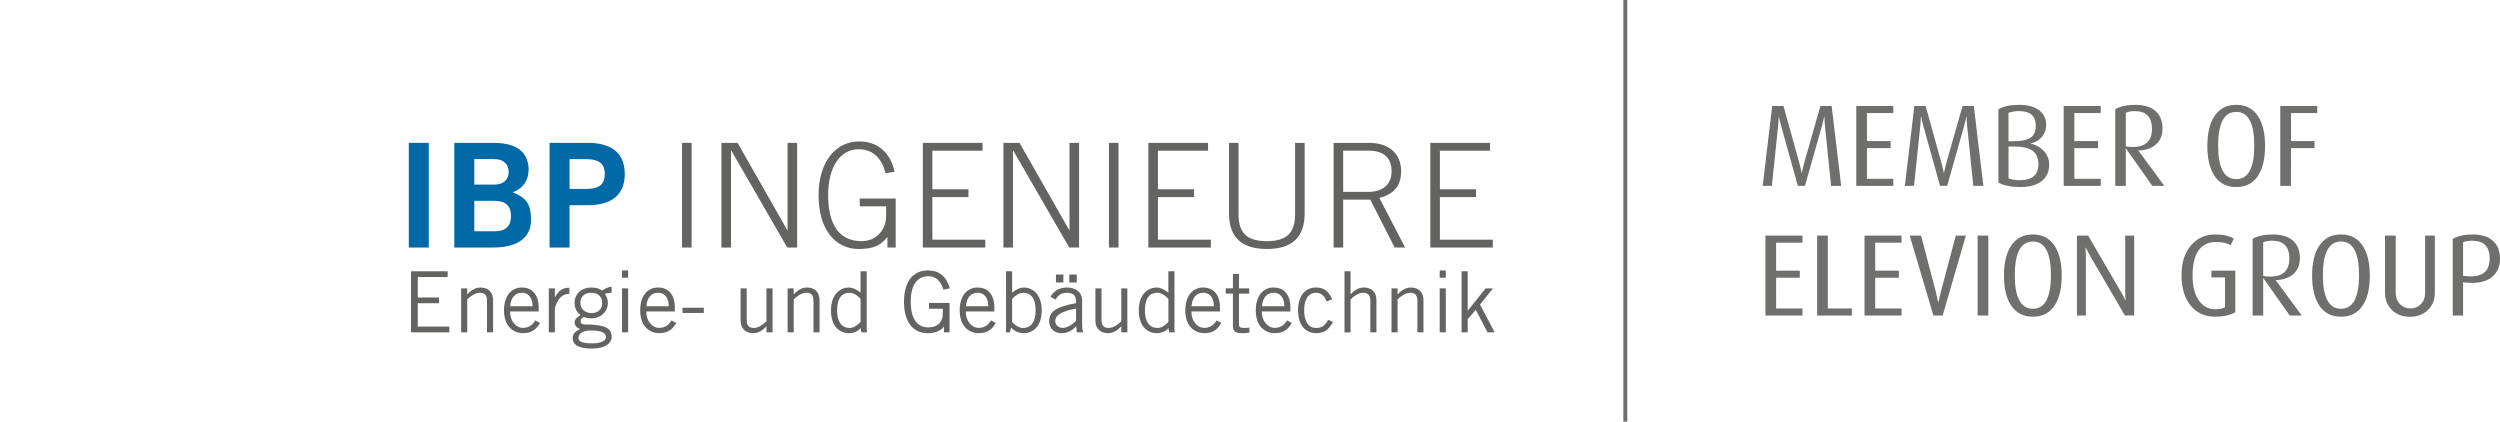 <?xml version="1.0" encoding="utf-8"?>
<!-- Generator: Adobe Illustrator 27.4.1, SVG Export Plug-In . SVG Version: 6.00 Build 0)  -->
<svg version="1.1" xmlns="http://www.w3.org/2000/svg" xmlns:xlink="http://www.w3.org/1999/xlink" x="0px" y="0px"
	 viewBox="0 0 822.13 138.65" style="enable-background:new 0 0 822.13 138.65;" xml:space="preserve">
<style type="text/css">
	.st0{fill:none;stroke:#6F6F6E;stroke-width:1.302;stroke-miterlimit:10;}
	.st1{fill:#6F6F6E;}
	.st2{fill:#A7A6A6;}
	.st3{fill:#93C01F;}
	.st4{fill:#0069A6;}
	.st5{fill:#636362;}

	/* Animierte Dots */
	.dot{opacity:0;animation:dotFade 0.4s ease forwards;}
	.dot-1{animation-delay:0.1s;}
	.dot-2{animation-delay:0.2s;}
	.dot-3{animation-delay:0.3s;}
	.dot-4{animation-delay:0.4s;}
	.dot-5{animation-delay:0.5s;}
	.dot-6{animation-delay:0.6s;}
	.dot-7{animation-delay:0.7s;}
	.dot-8{animation-delay:0.8s;}
	.dot-9{animation-delay:0.9s;}
	.dot-10{animation-delay:1.0s;}
	.dot-11{animation-delay:1.1s;}
	.dot-12{animation-delay:1.2s;}
	.dot-13{animation-delay:1.9s;}

	@keyframes dotFade{
		to{opacity:1;}
	}
</style>
<g id="Logo">
	<g>
		<line class="st0" x1="534.49" y1="0" x2="534.49" y2="138.65"/>
		<g>
			<path class="st1" d="M812.6,90.89c-0.46,0-0.95-0.03-1.46-0.08l-1.15-0.12V79.66c0.77-0.33,1.76-0.5,2.99-0.5
				c3.84,0,5.75,1.94,5.75,5.82C818.73,88.92,816.68,90.89,812.6,90.89 M819.96,79.35c-1.55-1.5-3.82-2.25-6.8-2.25
				c-2.7,0-4.89,0.49-6.57,1.45v25.21h3.4V92.83l1.19,0.12c0.64,0.05,1.24,0.08,1.8,0.08c3.06,0,5.4-0.79,7.01-2.37
				c1.43-1.43,2.15-3.3,2.15-5.62C822.13,82.62,821.41,80.72,819.96,79.35 M800.71,77.48h-3.21v18.75c0,1.6-0.47,2.87-1.4,3.8
				c-0.93,0.93-2.07,1.4-3.42,1.4c-1.35,0-2.5-0.47-3.43-1.4c-0.94-0.93-1.42-2.2-1.42-3.8V77.48h-3.52v18.79
				c0,2.26,0.75,4.15,2.26,5.65c1.5,1.5,3.47,2.25,5.92,2.25c2.47,0,4.47-0.77,6-2.29c1.48-1.45,2.21-3.32,2.21-5.61V77.48z
				 M769.85,101.54c-3.97,0-5.96-3.68-5.96-11.04c0-7.39,1.98-11.08,5.96-11.08c3.95,0,5.92,3.69,5.92,11.08
				C775.77,97.86,773.79,101.54,769.85,101.54 M777.14,81.07c-1.65-2.65-4.08-3.97-7.29-3.97c-3.23,0-5.68,1.32-7.33,3.97
				c-1.45,2.34-2.18,5.52-2.18,9.55c0,4.05,0.73,7.24,2.18,9.59c1.65,2.62,4.1,3.94,7.33,3.94c3.23,0,5.67-1.31,7.29-3.94
				c1.45-2.34,2.18-5.54,2.18-9.59C779.32,86.59,778.59,83.41,777.14,81.07 M746.51,90.96c-0.99,0-1.75-0.08-2.25-0.23v-11
				c0.68-0.39,1.68-0.57,2.98-0.57c3.74,0,5.62,1.96,5.62,5.88C752.85,88.99,750.74,90.96,746.51,90.96 M748.34,92.11
				c2.45-0.05,4.39-0.71,5.83-1.99c1.44-1.27,2.16-3.01,2.16-5.23c0-2.47-0.77-4.38-2.29-5.75c-1.53-1.36-3.77-2.04-6.72-2.04
				c-2.65,0-4.82,0.47-6.53,1.42v25.24h3.47V91.5h0.08l8.63,12.26h3.97L748.34,92.11z M735.09,89.01h-7.87v2.22h4.47v9.85
				c-0.72,0.41-1.81,0.61-3.29,0.61c-2.14,0-3.88-0.93-5.23-2.79c-1.43-1.98-2.14-4.71-2.14-8.17c0-7.44,2.6-11.15,7.79-11.15
				c1.99,0,3.57,0.36,4.74,1.07l1.03-2.18c-1.45-0.91-3.5-1.37-6.15-1.37c-3.16,0-5.74,1.14-7.75,3.4
				c-2.19,2.42-3.29,5.73-3.29,9.93c0,4.45,1.08,7.9,3.25,10.35c1.96,2.24,4.56,3.36,7.79,3.36c2.75,0,4.97-0.49,6.65-1.46V89.01z
				 M701.83,77.48h-2.94v18.33c0,1.02,0.04,1.99,0.12,2.9h-0.08c-0.41-0.86-0.9-1.79-1.49-2.78L686.7,77.48H683v26.28h2.94V84.66
				c0-1.02-0.04-2.1-0.12-3.25h0.08c0.54,1.1,1.1,2.15,1.68,3.17l11.19,19.17h3.06V77.48z M668.53,101.54
				c-3.97,0-5.96-3.68-5.96-11.04c0-7.39,1.99-11.08,5.96-11.08c3.95,0,5.92,3.69,5.92,11.08
				C674.45,97.86,672.47,101.54,668.53,101.54 M675.82,81.07c-1.66-2.65-4.09-3.97-7.29-3.97c-3.24,0-5.68,1.32-7.34,3.97
				c-1.45,2.34-2.18,5.52-2.18,9.55c0,4.05,0.73,7.24,2.18,9.59c1.65,2.62,4.1,3.94,7.34,3.94c3.23,0,5.66-1.31,7.29-3.94
				c1.45-2.34,2.18-5.54,2.18-9.59C678,86.59,677.27,83.41,675.82,81.07 M653.86,77.48h-3.52v26.28h3.52V77.48z M643.17,77.48
				l-4.93,18.49c-0.41,1.68-0.67,2.83-0.8,3.44h-0.08c-0.25-1.27-0.51-2.42-0.76-3.44l-4.85-18.49h-3.74l7.79,26.28h3.05l7.64-26.28
				H643.17z M625.33,101.43h-8.67V91.34h7.79v-2.33h-7.79v-9.2h8.67v-2.33h-12.18v26.28h12.18V101.43z M608.99,101.43h-7.91V77.48
				h-3.51v26.28h11.42V101.43z M592.75,101.43h-8.67V91.34h7.79v-2.33h-7.79v-9.2h8.67v-2.33h-12.18v26.28h12.18V101.43z"/>
			<path class="st1" d="M762.02,34.85h-12.14v26.28h3.52V48.72h7.75v-2.33h-7.75v-9.21h8.63V34.85z M735.4,58.91
				c-3.97,0-5.96-3.68-5.96-11.04c0-7.38,1.99-11.07,5.96-11.07c3.95,0,5.92,3.69,5.92,11.07C741.32,55.24,739.35,58.91,735.4,58.91
				 M742.7,38.44c-1.66-2.65-4.09-3.97-7.29-3.97c-3.24,0-5.68,1.32-7.34,3.97c-1.45,2.34-2.18,5.52-2.18,9.55
				c0,4.05,0.73,7.24,2.18,9.59c1.65,2.62,4.1,3.93,7.34,3.93c3.23,0,5.66-1.31,7.29-3.93c1.45-2.34,2.18-5.54,2.18-9.59
				C744.87,43.97,744.15,40.79,742.7,38.44 M701.33,48.34c-0.99,0-1.75-0.08-2.25-0.23v-11c0.69-0.38,1.68-0.57,2.98-0.57
				c3.74,0,5.62,1.96,5.62,5.88C707.67,46.36,705.56,48.34,701.33,48.34 M703.17,49.48c2.44-0.05,4.38-0.71,5.82-1.98
				c1.44-1.27,2.16-3.02,2.16-5.23c0-2.47-0.77-4.39-2.29-5.75c-1.53-1.36-3.77-2.04-6.72-2.04c-2.65,0-4.82,0.47-6.53,1.41v25.25
				h3.47V48.87h0.08l8.63,12.26h3.97L703.17,49.48z M690.83,58.8h-8.67V48.72h7.79v-2.33h-7.79v-9.21h8.67v-2.33h-12.18v26.28h12.18
				V58.8z M664.21,59.26c-1.5,0-2.73-0.2-3.7-0.61V48.18h1.76c2.83,0,4.88,0.46,6.15,1.39c1.27,0.93,1.91,2.42,1.91,4.49
				C670.32,57.53,668.28,59.26,664.21,59.26 M667.84,45.21c-1.1,0.81-2.97,1.22-5.62,1.22h-1.72V37.1c1.07-0.38,2.23-0.57,3.47-0.57
				c3.67,0,5.5,1.6,5.5,4.79C669.48,43.1,668.93,44.39,667.84,45.21 M671.74,49.29c-1.17-1.1-2.5-1.78-3.97-2.06v-0.08
				c1.37-0.25,2.52-0.86,3.43-1.83c1.12-1.12,1.68-2.55,1.68-4.28c0-1.96-0.75-3.54-2.25-4.74c-1.6-1.22-3.8-1.83-6.6-1.83
				c-2.88,0-5.16,0.48-6.84,1.45v24.14c1.78,0.97,4.17,1.45,7.18,1.45c2.88,0,5.14-0.58,6.8-1.76c1.81-1.3,2.71-3.21,2.71-5.73
				C673.87,52.19,673.16,50.61,671.74,49.29 M649.09,34.85h-3.7l-5.42,19.02c-0.39,1.56-0.61,2.54-0.69,2.94h-0.08
				c-0.15-0.89-0.38-1.88-0.68-2.98l-5.27-18.98h-3.71l-3.13,26.28h3.02l2.06-19.71c0.13-1.53,0.19-2.55,0.19-3.05h0.08
				c0.2,1.07,0.45,2.08,0.73,3.05c3.59,12.91,5.42,19.48,5.5,19.71h2.33l5.58-19.67c0.41-1.58,0.65-2.61,0.73-3.09h0.08
				c0.03,1.04,0.09,2.07,0.19,3.09c1.32,12.91,2,19.47,2.02,19.67h3.32L649.09,34.85z M622.62,58.8h-8.67V48.72h7.79v-2.33h-7.79
				v-9.21h8.67v-2.33h-12.18v26.28h12.18V58.8z M602.34,34.85h-3.7l-5.42,19.02c-0.39,1.56-0.61,2.54-0.69,2.94h-0.08
				c-0.15-0.89-0.38-1.88-0.68-2.98l-5.27-18.98h-3.71l-3.13,26.28h3.02l2.06-19.71c0.13-1.53,0.19-2.55,0.19-3.05H585
				c0.2,1.07,0.45,2.08,0.73,3.05c3.59,12.91,5.42,19.48,5.5,19.71h2.33l5.58-19.67c0.41-1.58,0.65-2.61,0.73-3.09h0.08
				c0.03,1.04,0.09,2.07,0.19,3.09c1.32,12.91,2,19.47,2.02,19.67h3.32L602.34,34.85z"/>
		</g>

		<!-- KACHELN MIT ANIMATION -->
		<g>
			<g>
				<path class="st2 dot dot-1" d="M0,66.73v-16.4c0-1.81,1.47-3.27,3.28-3.27H16.4c1.8,0,3.28,1.47,3.28,3.27v16.4H0z"/>
				<path class="st2 dot dot-2" d="M19.68,70.27v16.39c0,1.81-1.48,3.28-3.28,3.28H3.28c-1.8,0-3.28-1.48-3.28-3.28V70.27H19.68z"/>
			</g>
			<rect x="24.34" y="47.06" class="st2 dot dot-3" width="19.68" height="19.68"/>
			<g>
				<path class="st2 dot dot-4" d="M27.48,70.24l-3.28,0.01v16.39c0,1.8,1.47,3.28,3.28,3.28H40.6l3.28-0.01V70.24l-3.28,0H27.48z"/>
				<path class="st2 dot dot-5" d="M47.24,70.24l0.01,3.28v13.12l0.01,3.28h16.39c1.8,0,3.28-1.48,3.28-3.28V73.52l-0.01-3.28H47.24z"/>
				<path class="st2 dot dot-6" d="M63.78,47.2H50.66l-3.28,0.02v19.67l3.28,0h13.12l3.28-0.02V50.49C67.06,48.68,65.59,47.2,63.78,47.2"/>
				<path class="st3 dot dot-13" d="M16.47,24.02H3.35c-1.81,0-3.28,1.48-3.28,3.28v13.12c0,1.8,1.47,3.28,3.28,3.28h13.12
					c1.8,0,3.28-1.47,3.28-3.28V27.3C19.76,25.5,18.28,24.02,16.47,24.02"/>
				<path class="st2 dot dot-7" d="M40.74,24.02H27.63c-1.81,0-3.29,1.48-3.29,3.28v16.39h19.68V27.3C44.02,25.5,42.55,24.02,40.74,24.02"/>
			</g>
			<rect x="71.59" y="70.35" class="st4 dot dot-8" width="19.67" height="19.68"/>
			<g>
				<path class="st4 dot dot-9" d="M87.84,66.84l3.28,0V47.17l-3.28-0.01H74.71c-1.8,0-3.27,1.48-3.27,3.28v16.39l3.27,0.01H87.84z"/>
				<path class="st4 dot dot-10" d="M110.88,47.16H94.49l-0.01,19.68h19.67l0.02-3.28V50.44C114.16,48.64,112.68,47.16,110.88,47.16"/>
				<path class="st4 dot dot-11" d="M97.9,70.2l-3.28,0v19.67l3.28,0.02h13.11c1.81,0,3.28-1.48,3.28-3.28V70.22l-3.28-0.02H97.9z"/>
				<path class="st4 dot dot-12" d="M71.59,109.78c0,1.8,1.47,3.28,3.28,3.28h13.12c1.8,0,3.28-1.48,3.28-3.28v-16.4H71.59V109.78z"/>
			</g>

			<!-- ab hier restliches Logo unverändert -->
			<rect x="134.43" y="46.98" class="st4" width="6.58" height="34.42"/>
			<g>
				<path class="st4" d="M155.98,76.06h6.58c3.81,0,5.48-1.72,5.48-5.01c0-3.29-1.67-5.01-5.48-5.01h-6.58V76.06z M155.98,60.71
					h6.58c3.15,0,4.72-1.81,4.72-4.19c0-2.39-1.57-4.2-4.72-4.2h-6.58V60.71z M149.4,46.98h12.78c6.86,0,11.3,2.29,11.68,8.44
					c0,3.57-1.48,6.34-5.24,7.82c4.48,1.81,6.01,3.86,6.01,9.1c0,5.34-3.76,9.06-12.54,9.06H149.4V46.98z"/>
				<path class="st4" d="M187.3,62.14h5.24c4.96,0,6.34-1.86,6.34-4.91c0-3.05-1.38-4.91-6.34-4.91h-5.24V62.14z M180.72,81.4V46.98
					h12.59c7.44,0,12.15,3.1,12.15,10.25c0,7.15-4.72,10.25-12.15,10.25h-6.01V81.4H180.72z"/>
			</g>
			<rect x="224.29" y="46.98" class="st5" width="3.15" height="34.42"/>
			<polygon class="st5" points="237.25,46.98 242.55,46.98 258.9,75.68 258.99,75.68 258.99,46.98 262.14,46.98 262.14,81.4 
				258.9,81.4 240.5,49.55 240.4,49.55 240.4,81.4 237.25,81.4 			"/>
			<g>
				<path class="st5" d="M291.22,56.99c-1.05-4.38-3.76-7.91-8.87-7.91c-6.05,0-10.01,5.82-10.01,15.11
					c0,7.39,2.15,15.11,11.01,15.11c4.86,0,8.06-3.72,8.06-8.29v-3.15h-8.68v-2.58h11.82V81.4h-2.72v-3.38h-0.09
					c-2.05,2.67-4.58,3.86-9.34,3.86c-7.67,0-13.21-6.29-13.21-17.69c0-11.39,5.96-17.69,13.35-17.69c6.39,0,10.44,4.1,11.63,9.96
					L291.22,56.99z"/>
			</g>
			<polygon class="st5" points="303.47,81.4 303.47,46.98 323.11,46.98 323.11,49.55 306.61,49.55 306.61,62.24 318.48,62.24 
				318.48,64.81 306.61,64.81 306.61,78.82 324.01,78.82 324.01,81.4 			"/>
			<polygon class="st5" points="329.97,46.98 335.27,46.98 351.62,75.68 351.71,75.68 351.71,46.98 354.86,46.98 354.86,81.4 
				351.62,81.4 333.22,49.55 333.12,49.55 333.12,81.4 329.97,81.4 			"/>
			<rect x="364.68" y="46.98" class="st5" width="3.14" height="34.42"/>
			<polygon class="st5" points="377.64,81.4 377.64,46.98 397.28,46.98 397.28,49.55 380.79,49.55 380.79,62.24 392.66,62.24 
				392.66,64.81 380.79,64.81 380.79,78.82 398.19,78.82 398.19,81.4 			"/>
			<g>
				<path class="st5" d="M407.29,46.98v23.45c0,6.58,3.19,8.87,9.3,8.87c6.1,0,9.3-2.29,9.3-8.87V46.98h3.15v23.17
					c0,7.82-4.1,11.73-12.44,11.73c-8.34,0-12.44-3.91-12.44-11.73V46.98H407.29z"/>
				<path class="st5" d="M441.71,63.09h8.48c4.58,0,7.44-2.53,7.44-6.77c0-4.24-2.48-6.77-7.44-6.77h-8.48V63.09z M462.07,81.4
					h-3.43l-8.01-15.73h-8.92V81.4h-3.15V46.98h11.63c6.77,0,10.58,3.72,10.58,9.34c0,4.53-2.24,7.53-7.15,8.77L462.07,81.4z"/>
			</g>
			<polygon class="st5" points="470.36,81.4 470.36,46.98 490,46.98 490,49.55 473.51,49.55 473.51,62.24 485.38,62.24 
				485.38,64.81 473.51,64.81 473.51,78.82 490.91,78.82 490.91,81.4 			"/>
			<polygon class="st5" points="147.21,89.21 147.21,91.1 137.39,91.1 137.39,97.83 144.37,97.83 144.37,99.72 137.39,99.72 
				137.39,107.4 147.77,107.4 147.77,109.29 135.17,109.29 135.17,89.21 			"/>
			<g>
				<path class="st5" d="M153.64,94.83v1.95h0.06c1.14-1.28,2.64-2.23,4.28-2.23c2.14,0,4.17,1.11,4.17,4.23v10.51h-2V98.83
					c0-1.92-0.92-2.56-2.36-2.56c-1.5,0-3.23,1.22-4.14,2.19v10.82h-2V94.83H153.64z"/>
				<path class="st5" d="M175.13,100.72c0-2.67-1.28-4.45-3.45-4.45c-2.42,0-3.73,1.78-3.89,4.45H175.13z M177.58,106.2
					c-0.95,1.64-2.28,3.36-5.56,3.36c-3.22,0-6.28-2.23-6.28-7.51c0-4.67,2.34-7.51,5.89-7.51c3,0,5.51,1.95,5.51,6.56v1.33h-9.4
					c0,3.17,1.89,5.39,4.28,5.39c1.78,0,3.17-0.95,4-2.45L177.58,106.2z"/>
				<path class="st5" d="M180.47,94.83h2v2.87h0.06c1.11-1.97,2.31-3.09,4.7-3.09v2c-2.5,0.06-3.81,1.7-4.76,4.67v8.01h-2V94.83z"/>
				<path class="st5" d="M194.35,96.28c-2.28,0-3.5,1.44-3.5,3.34c0,1.92,1.5,3.34,3.73,3.34c2.28,0,3.45-1.5,3.45-3.23
					C198.02,97.61,196.8,96.28,194.35,96.28 M194.27,108.68c-3.14,0-4.03,1.39-4.03,2.42c0,1.08,0.67,1.81,4.67,1.81
					c2.39,0,4.34-0.67,4.37-2.08C199.24,109.4,197.8,108.68,194.27,108.68 M201.13,96.28c-0.83,0-1.72,0.14-2.23,0.39
					c0.42,0.5,1,1.61,1,2.95c0,2.87-2.36,5.06-5.28,5.06c-1.17,0-1.78-0.17-2.56-0.39c-0.78,0.22-1.14,0.69-1.14,1.33
					c0,0.67,0.47,1.06,1.2,1.06c6.84,0,9.03,1.23,9.03,4.06c0,2.11-2.08,3.89-6.59,3.89c-4.06,0-6.23-1.11-6.23-3.5
					c0-1.44,0.89-2.14,2.45-2.95c-1.11-0.33-1.81-1.2-1.81-2.06c0-1.25,0.83-1.78,1.95-2.48c-1.36-1.03-1.97-2.45-1.97-4.03
					c0-3.06,2.39-5.06,5.48-5.06c1.56,0,2.65,0.34,3.59,1c0.86-0.61,2.03-1.17,3.11-1.28V96.28z"/>
			</g>
			<path class="st5" d="M204.56,109.29h2V94.83h-2V109.29z M204.56,91.33h2v-2.39h-2V91.33z"/>
			<g>
				<path class="st5" d="M219.93,100.72c0-2.67-1.28-4.45-3.45-4.45c-2.42,0-3.73,1.78-3.89,4.45H219.93z M222.38,106.2
					c-0.95,1.64-2.28,3.36-5.56,3.36c-3.23,0-6.29-2.23-6.29-7.51c0-4.67,2.34-7.51,5.89-7.51c3,0,5.51,1.95,5.51,6.56v1.33h-9.4
					c0,3.17,1.89,5.39,4.28,5.39c1.78,0,3.17-0.95,4-2.45L222.38,106.2z"/>
			</g>
			<rect x="224.44" y="101.2" class="st5" width="7.01" height="1.72"/>
			<g>
				<path class="st5" d="M252.05,109.29v-1.95H252c-1.14,1.28-2.64,2.22-4.28,2.22c-2.14,0-4.17-1.11-4.17-4.22V94.83h2v10.46
					c0,1.92,0.92,2.56,2.36,2.56c1.5,0,3.23-1.22,4.14-2.2V94.83h2v14.46H252.05z"/>
				<path class="st5" d="M261.01,94.83v1.95h0.05c1.14-1.28,2.64-2.23,4.28-2.23c2.14,0,4.17,1.11,4.17,4.23v10.51h-2V98.83
					c0-1.92-0.92-2.56-2.36-2.56c-1.5,0-3.23,1.22-4.14,2.19v10.82h-2V94.83H261.01z"/>
				<path class="st5" d="M283.01,98.28c-1.08-1.2-2.45-2.01-3.64-2.01c-2.34,0-4.09,1.53-4.09,5.9c0,3.67,1.59,5.67,4.09,5.67
					c1.28,0,2.23-0.56,3.64-1.95V98.28z M285.01,89.21v16.91c0,1.06-0.05,2.11,0.11,3.17h-1.84l-0.28-1.42
					c-0.67,0.92-2.08,1.7-3.81,1.7c-2.56,0-5.92-1.72-5.92-7.51c0-5.62,3.36-7.51,5.81-7.51c1.36,0,2.7,0.69,3.81,1.61l0.11,0.06
					v-7.01H285.01z"/>
				<path class="st5" d="M312.26,99.64v9.65h-1.84v-1.84h-0.05c-1.03,1.42-3.03,2.12-5.25,2.12c-4.56,0-7.84-3.28-7.84-10.32
					c0-7.03,3.28-10.32,7.84-10.32c3.39,0,6.01,1.61,7.23,5.9l-2.12,0.42c-1-3.2-2.67-4.42-5-4.42c-2.95,0-5.73,2-5.73,8.42
					c0,6.42,2.78,8.42,5.73,8.42c3.28,0,4.81-2,4.81-4.45v-1.7h-4.53v-1.89H312.26z"/>
				<path class="st5" d="M325,100.72c0-2.67-1.28-4.45-3.45-4.45c-2.42,0-3.73,1.78-3.89,4.45H325z M327.45,106.2
					c-0.95,1.64-2.28,3.36-5.56,3.36c-3.23,0-6.29-2.23-6.29-7.51c0-4.67,2.34-7.51,5.89-7.51c3,0,5.51,1.95,5.51,6.56v1.33h-9.4
					c0,3.17,1.89,5.39,4.28,5.39c1.78,0,3.17-0.95,4-2.45L327.45,106.2z"/>
				<path class="st5" d="M332.84,105.9c1.42,1.39,2.36,1.95,3.64,1.95c2.5,0,4.09-2,4.09-5.67c0-4.36-1.75-5.9-4.09-5.9
					c-1.19,0-2.56,0.81-3.64,2.01V105.9z M332.84,89.21v7.01l0.11-0.06c1.11-0.92,2.45-1.61,3.81-1.61c2.45,0,5.81,1.89,5.81,7.51
					c0,5.78-3.36,7.51-5.92,7.51c-1.72,0-3-0.72-4.17-1.81l-0.36,1.53h-1.39c0.17-1.06,0.11-2.11,0.11-3.17V89.21H332.84z"/>
				<path class="st5" d="M351.64,90.27h2.45v2.61h-2.45V90.27z M347.25,90.27h2.45v2.61h-2.45V90.27z M353.86,101.47
					c-4.59,0.81-6.84,2.14-6.84,4.14c0,1.33,1.28,2.23,2.39,2.23c1.44,0,3.28-1.06,4.45-2.39V101.47z M345.44,97.61
					c0.92-1.67,2.7-3.06,5.42-3.06c2.45,0,5,1.17,5,4.34v7.29c0,1.59,0.14,2.36,0.33,3.11h-2.06l-0.22-2
					c-1,1.11-2.61,2.28-4.78,2.28c-2.23,0-4.11-1.33-4.11-3.97c0-3.17,2.42-4.76,8.84-5.9v-0.78c0-1.92-1.25-2.64-2.98-2.64
					c-2.23,0-3.31,1.28-3.7,2.25L345.44,97.61z"/>
				<path class="st5" d="M368.74,109.29v-1.95h-0.06c-1.14,1.28-2.64,2.22-4.28,2.22c-2.14,0-4.17-1.11-4.17-4.22V94.83h2v10.46
					c0,1.92,0.92,2.56,2.36,2.56c1.5,0,3.23-1.22,4.14-2.2V94.83h2v14.46H368.74z"/>
				<path class="st5" d="M384.23,98.28c-1.08-1.2-2.45-2.01-3.64-2.01c-2.33,0-4.09,1.53-4.09,5.9c0,3.67,1.59,5.67,4.09,5.67
					c1.28,0,2.23-0.56,3.64-1.95V98.28z M386.23,89.21v16.91c0,1.06-0.06,2.11,0.11,3.17h-1.84l-0.28-1.42
					c-0.67,0.92-2.08,1.7-3.81,1.7c-2.56,0-5.92-1.72-5.92-7.51c0-5.62,3.36-7.51,5.81-7.51c1.36,0,2.7,0.69,3.81,1.61l0.11,0.06
					v-7.01H386.23z"/>
				<path class="st5" d="M399.19,100.72c0-2.67-1.28-4.45-3.45-4.45c-2.42,0-3.73,1.78-3.89,4.45H399.19z M401.64,106.2
					c-0.95,1.64-2.28,3.36-5.56,3.36c-3.23,0-6.29-2.23-6.29-7.51c0-4.67,2.34-7.51,5.89-7.51c3,0,5.51,1.95,5.51,6.56v1.33h-9.4
					c0,3.17,1.89,5.39,4.28,5.39c1.78,0,3.17-0.95,4-2.45L401.64,106.2z"/>
				<path class="st5" d="M405.45,94.83v-4.75h2v4.75h3.34v1.73h-3.34v10.29c0,0.67,0.47,1,1.64,1c0.67,0,1.25-0.06,1.78-0.14v1.64
					c-0.36,0.11-1.17,0.22-2.34,0.22c-2.17,0-3.08-0.56-3.08-2.39V96.55h-2.36v-1.73H405.45z"/>
				<path class="st5" d="M422.36,100.72c0-2.67-1.28-4.45-3.45-4.45c-2.42,0-3.72,1.78-3.89,4.45H422.36z M424.81,106.2
					c-0.95,1.64-2.28,3.36-5.56,3.36c-3.23,0-6.29-2.23-6.29-7.51c0-4.67,2.34-7.51,5.89-7.51c3,0,5.5,1.95,5.5,6.56v1.33h-9.4
					c0,3.17,1.89,5.39,4.28,5.39c1.78,0,3.17-0.95,4-2.45L424.81,106.2z"/>
				<path class="st5" d="M436.21,99.14c-0.56-1.75-1.7-2.86-3.42-2.86c-2.48,0-3.92,2.11-3.92,5.78c0,3.67,1.44,5.78,3.92,5.78
					c1.83,0,2.86-0.61,3.98-2.67l1.61,0.72c-1.44,2.45-2.72,3.67-5.59,3.67c-3.62,0-5.92-2.83-5.92-7.51c0-4.67,2.31-7.51,5.92-7.51
					c2.97,0,4.37,1.67,5.28,3.92L436.21,99.14z"/>
				<path class="st5" d="M444.13,89.21v7.56h0.06c1.14-1.28,2.64-2.23,4.28-2.23c2.14,0,4.17,1.11,4.17,4.23v10.51h-2V98.84
					c0-1.92-0.92-2.56-2.36-2.56c-1.5,0-3.23,1.23-4.14,2.2v10.82h-2V89.21H444.13z"/>
				<path class="st5" d="M459.6,94.83v1.95h0.06c1.14-1.28,2.64-2.23,4.28-2.23c2.14,0,4.17,1.11,4.17,4.23v10.51h-2V98.83
					c0-1.92-0.92-2.56-2.36-2.56c-1.5,0-3.23,1.22-4.15,2.19v10.82h-2V94.83H459.6z"/>
			</g>
			<path class="st5" d="M473.45,109.29h2V94.83h-2V109.29z M473.45,91.33h2v-2.39h-2V91.33z"/>
			<polygon class="st5" points="480.65,89.21 482.65,89.21 482.65,102.14 482.71,102.14 488.55,94.83 490.96,94.83 486.71,100.17 
				491.52,109.29 489.16,109.29 485.32,101.89 482.65,104.95 482.65,109.29 480.65,109.29 			"/>
		</g>
	</g>
</g>
<g id="Ebene_1">
</g>
</svg>
